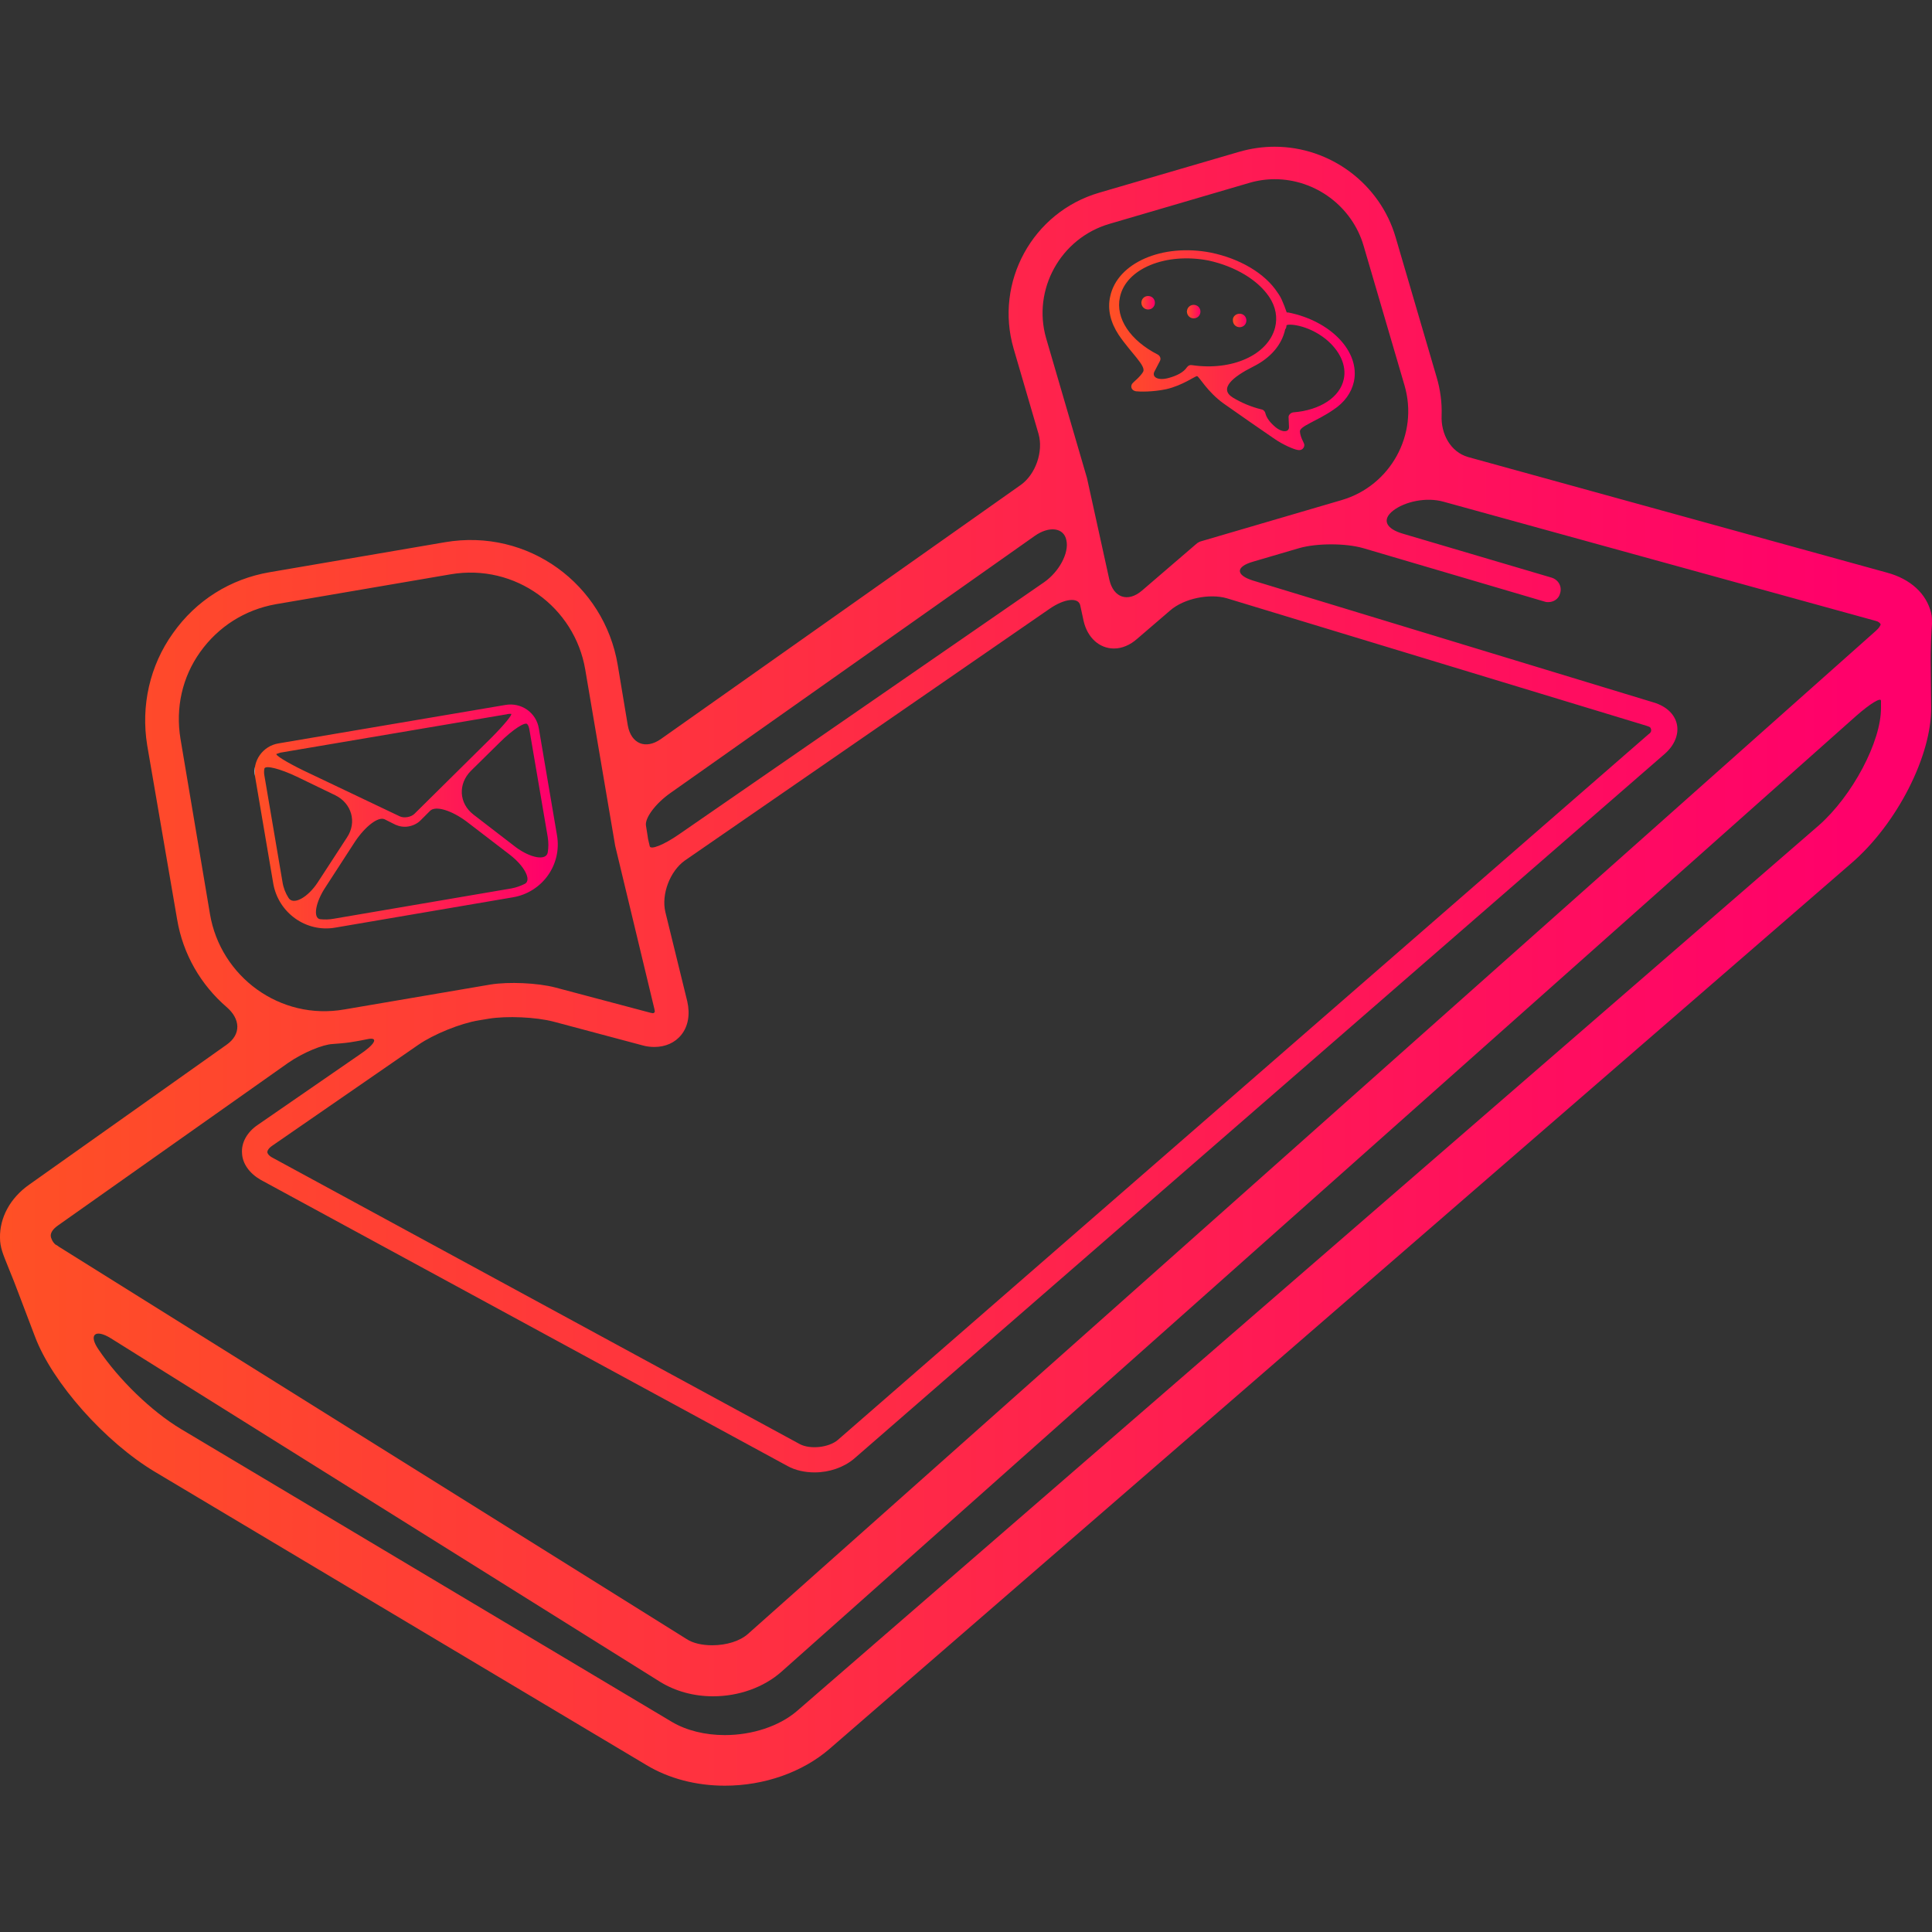 <?xml version="1.0" encoding="utf-8"?>
<!-- Generator: Adobe Illustrator 21.0.2, SVG Export Plug-In . SVG Version: 6.00 Build 0)  -->
<svg version="1.1" id="Capa_1" xmlns="http://www.w3.org/2000/svg" xmlns:xlink="http://www.w3.org/1999/xlink" x="0px" y="0px"
	 viewBox="0 0 458.2 458.2" style="enable-background:new 0 0 458.2 458.2;" xml:space="preserve">
<rect x="0" y="0" width="458.2" height="458.2" fill="#333333" stroke="none"/>
<style type="text/css">
	.st0{fill:url(#SVGID_1_);}
	.st1{fill:url(#SVGID_2_);}
	.st2{fill:url(#SVGID_3_);}
	.st3{fill:url(#SVGID_4_);}
	.st4{fill:url(#SVGID_5_);}
	.st5{fill:url(#SVGID_6_);}
</style>
<g>
	<linearGradient id="SVGID_1_" gradientUnits="userSpaceOnUse" x1="60.414" y1="193.673" x2="132.256" y2="193.673">
		<stop  offset="0" style="stop-color:#FFFFFF"/>
		<stop  offset="0" style="stop-color:#F1F1F1"/>
		<stop  offset="0" style="stop-color:#FF5025"/>
		<stop  offset="0.969" style="stop-color:#FF006B"/>
	</linearGradient>
	<path class="st0" d="M79.5,220l42.2-7.2c6.9-1.2,11.6-7.7,10.4-14.7l-4.3-25.3c-0.6-3.8-4.2-6.3-8-5.6l-53.7,9.1
		c-3.8,0.6-6.3,4.2-5.6,7.9l4.3,25.3C66,216.5,72.6,221.2,79.5,220z M129.9,198.5c0.2,1.3,0.2,2.5,0,3.7c-0.4,2-4.1,1.3-7.6-1.3
		l-10-7.7c-3.5-2.7-3.7-7.3-0.6-10.4l6.8-6.7c3.1-3.1,6.2-5.1,6.6-4.3c0.3,0.4,0.4,0.9,0.5,1.5L129.9,198.5z M120.2,169.4
		c0.3-0.1,0.6-0.1,1-0.1c0.5,0-1.6,2.6-4.7,5.7l-18.2,18c-0.8,0.8-2.5,1.1-3.5,0.6l-22.9-10.9c-3.9-1.9-6.8-3.7-6.3-3.9
		c0.3-0.1,0.6-0.2,0.9-0.3L120.2,169.4z M62.7,183.9c-0.1-0.5-0.1-1.1,0-1.6c0.2-0.9,3.7,0,7.7,1.9l9.1,4.4c3.9,1.9,5.2,6.4,2.8,10
		l-6.9,10.6c-2.4,3.7-5.9,5.6-7,3.7c-0.7-1.1-1.2-2.4-1.4-3.7L62.7,183.9z M77.2,210.4l7-10.8c2.4-3.6,5.5-6,7-5.3l2.6,1.3
		c0.9,0.4,2,0.6,3.1,0.4c1.1-0.2,2.1-0.7,2.8-1.4c0,0,1-1,2.3-2.3s5.1-0.1,8.6,2.5l10.3,7.9c3.5,2.7,5.2,6,3.6,6.9
		c-1,0.5-2.1,0.9-3.2,1.1l-42.2,7.2c-1.1,0.2-2.1,0.2-3.2,0.1C74.2,217.7,74.8,214,77.2,210.4z"/>
	<linearGradient id="SVGID_2_" gradientUnits="userSpaceOnUse" x1="263.015" y1="82.951" x2="321.198" y2="82.951">
		<stop  offset="0" style="stop-color:#FFFFFF"/>
		<stop  offset="0" style="stop-color:#F1F1F1"/>
		<stop  offset="0" style="stop-color:#FF5025"/>
		<stop  offset="0.969" style="stop-color:#FF006B"/>
	</linearGradient>
	<path class="st1" d="M271.1,88.2c-0.8,1.3-2.2,2.3-2.5,2.7c-0.2,0.2-0.3,0.5-0.3,0.8c0,0.2,0.1,0.9,1.1,1.1
		c0.8,0.1,3.9,0.2,7.2-0.5c3.9-0.9,6.8-3.1,7.3-3.1c0.5,0.1,2.4,3.7,6.3,6.5c3.8,2.7,8.9,6.2,11.8,8.2c2.4,1.7,5,2.7,5.7,2.8
		c0.8,0.2,1.3-0.2,1.5-0.6c0.1-0.2,0.2-0.5,0.1-0.8c-0.1-0.4-0.9-1.6-1-2.9c-0.2-1.3,4-2.5,7.9-5.2c2.6-1.7,4.3-4,4.9-6.7
		c1.5-7.1-5.5-14.4-15.6-16.4c-0.1,0-0.2,0-0.3,0c-0.1,0-0.4-1.2-1-2.5c-0.3-0.8-0.7-1.5-1.2-2.2c-3-4.6-9-8.1-15.9-9.5
		c-11.4-2.2-22.1,2.4-23.8,10.4c-0.7,3.1,0.1,6.2,2,9.1C268.2,83.7,271.9,86.8,271.1,88.2z M305.1,77.2c0.1-0.5,4.9-0.3,9.3,3.2
		c3.3,2.7,5,6.2,4.3,9.5c-0.9,4.3-5.6,7.4-12,7.9c-0.6,0.1-1.1,0.6-1.1,1.1c0,0.8,0.1,1.6,0.1,2.3c0.1,1.3-1.5,1.5-3.2,0.1
		c-1.2-1-2.1-2.1-2.4-3.3c-0.1-0.4-0.4-0.8-0.9-0.9c-2.5-0.6-4.8-1.6-6.8-2.8c-3.4-2.1-0.1-4.9,4.9-7.4c4-2,6.7-5.1,7.5-8.8
		C305,77.9,305.1,77.6,305.1,77.2z M301,70.4c1.6,2.4,2,4.9,1.4,7.3c-1.7,6.5-10.2,10.3-19.7,8.9c-0.5-0.1-0.9,0.1-1.2,0.5
		c-0.8,1.2-2.4,2-4.2,2.5c-2.7,0.8-4.2-0.2-3.5-1.5c0.4-0.7,0.8-1.6,1.3-2.5c0.3-0.6,0-1.2-0.5-1.5c-6.5-3.3-10.1-8.6-9-13.6
		c1.4-6.8,10.9-10.7,21.1-8.7C293,63.2,298.3,66.4,301,70.4z"/>
	<linearGradient id="SVGID_3_" gradientUnits="userSpaceOnUse" x1="270.645" y1="71.784" x2="273.917" y2="71.784">
		<stop  offset="0" style="stop-color:#FFFFFF"/>
		<stop  offset="0" style="stop-color:#F1F1F1"/>
		<stop  offset="0" style="stop-color:#FF5025"/>
		<stop  offset="0.969" style="stop-color:#FF006B"/>
	</linearGradient>
	<path class="st2" d="M272.3,70.2c0.9,0,1.6,0.7,1.6,1.6s-0.7,1.6-1.6,1.6c-0.9,0-1.6-0.7-1.6-1.6S271.4,70.2,272.3,70.2z"/>
	<linearGradient id="SVGID_4_" gradientUnits="userSpaceOnUse" x1="281.485" y1="73.896" x2="284.75" y2="73.896">
		<stop  offset="0" style="stop-color:#FFFFFF"/>
		<stop  offset="0" style="stop-color:#F1F1F1"/>
		<stop  offset="0" style="stop-color:#FF5025"/>
		<stop  offset="0.969" style="stop-color:#FF006B"/>
	</linearGradient>
	<path class="st3" d="M283.1,72.3c0.9,0,1.6,0.7,1.6,1.6c0,0.9-0.7,1.6-1.6,1.6s-1.6-0.7-1.6-1.6S282.2,72.3,283.1,72.3z"/>
	<linearGradient id="SVGID_5_" gradientUnits="userSpaceOnUse" x1="292.317" y1="76.009" x2="295.59" y2="76.009">
		<stop  offset="0" style="stop-color:#FFFFFF"/>
		<stop  offset="0" style="stop-color:#F1F1F1"/>
		<stop  offset="0" style="stop-color:#FF5025"/>
		<stop  offset="0.969" style="stop-color:#FF006B"/>
	</linearGradient>
	<path class="st4" d="M294,74.4c0.9,0,1.6,0.7,1.6,1.6c0,0.9-0.7,1.6-1.6,1.6c-0.9,0-1.6-0.7-1.6-1.6
		C292.3,75.1,293.1,74.4,294,74.4z"/>
	<linearGradient id="SVGID_6_" gradientUnits="userSpaceOnUse" x1="-5.510591e-04" y1="229.085" x2="458.172" y2="229.085">
		<stop  offset="0" style="stop-color:#FFFFFF"/>
		<stop  offset="0" style="stop-color:#F1F1F1"/>
		<stop  offset="0" style="stop-color:#FF5025"/>
		<stop  offset="0.969" style="stop-color:#FF006B"/>
	</linearGradient>
	<path class="st5" d="M447.5,135.8l-99.3-27.4c-4.2-1.2-6.5-5.5-6.3-9.9c0.1-3-0.3-6.1-1.2-9.1l-9.7-33.1
		c-3.7-12.7-15.5-21.5-28.7-21.5c-2.8,0-5.6,0.4-8.4,1.2l-33.2,9.7c-15.8,4.6-24.9,21.2-20.3,37l5.9,20.2c1.2,4.2-0.7,9.6-4.2,12.1
		l-85.4,60.3c-3.6,2.5-7,1.1-7.8-3.2l-2.4-14.4c-3.2-19.1-21.2-32.5-41-29.1l-41.5,7.1c-9.4,1.6-17.5,6.7-23,14.5
		c-5.5,7.7-7.6,17.2-6.1,26.5L42,218c1.4,8.4,5.7,15.6,11.7,20.8c3.3,2.8,3.6,6.5,0,9L7,280.9c-4.6,3.2-7.1,7.9-7,12.7
		c0,1.1,0.2,2.1,0.5,3.1c0.5,1.7,2.5,6.2,4,10.3l3.8,10c4.1,10.9,16.6,25,28.5,32.1l116.5,69.5c5.3,3.2,11.8,4.9,18.6,4.9
		c9.4,0,18.4-3.2,24.8-8.7l242.4-210.1c10.8-9.3,19.1-25.6,18.9-37.1l-0.1-9.3c-0.1-4.4,0.2-9,0.3-10.4c0-0.8,0-1.7-0.2-2.5
		C456.9,140.8,453.1,137.3,447.5,135.8z M263.1,53.1l33.1-9.7c2-0.6,4.1-0.9,6.1-0.9c9.7,0,18.4,6.5,21.1,15.8l9.7,33.1
		c3.4,11.6-3.3,23.8-14.9,27.2l-33.1,9.7c-0.5,0.1-1.1,0.4-1.5,0.8l-12.8,11c-3.3,2.8-6.7,1.7-7.7-2.6l-5.3-24.1l-9.7-33.2
		C244.8,68.7,251.5,56.5,263.1,53.1z M157.8,216.3c-1-4.2,1.1-9.7,4.6-12.2l86.5-59.7c3.6-2.5,6.9-2.8,7.3-0.8l0.8,3.7
		c0.9,3.9,3.7,6.5,7.2,6.5c1.9,0,3.8-0.8,5.5-2.3l7.8-6.7c3.3-2.9,9.4-4.1,13.5-2.9l99.4,30.2c0.3,0.1,0.6,0.2,0.8,0.3
		c0.4,0.2,0.5,0.9,0.3,1.2c-0.1,0.2-0.3,0.4-0.6,0.6L198.7,341.5c-2.1,1.8-6.5,2.3-9,1l-125-67.9c-1-0.5-1.3-1.1-1.3-1.4
		c0-0.3,0.3-0.9,1.2-1.5l34.6-23.9c3.6-2.5,10-5.1,14.3-5.8l2.4-0.4c4.3-0.7,11.2-0.4,15.4,0.7l21,5.6c1,0.3,2,0.4,2.9,0.4
		c2.6,0,4.9-1,6.4-2.9c1.6-2,2.1-4.8,1.4-7.9L157.8,216.3z M252.9,128.1c0.7,3-1.7,7.5-5.3,10L161,197.9c-3.6,2.5-6.7,3.7-6.9,2.8
		l-0.4-1.7c0,0-0.2-1.4-0.5-3.2c-0.3-1.8,2.3-5.3,5.9-7.8l86.3-60.9C248.8,124.7,252.3,125.1,252.9,128.1z M42.8,175.2
		c-1.2-7.3,0.4-14.6,4.7-20.6c4.3-6,10.6-10,17.9-11.3l41.5-7.1c15.3-2.6,29.4,7.8,31.9,22.6l7.1,41.8l9.3,38.7
		c0,0.2,0.1,0.4,0.1,0.5c0,0.3-0.2,0.5-0.5,0.5c-0.1,0-0.3-0.1-0.5-0.1l-22.6-6c-4.2-1.1-11.1-1.4-15.4-0.7l-34.6,5.9
		c-15.3,2.7-29.4-7.8-31.9-22.6L42.8,175.2z M189,405.8c-4.2,3.6-10.6,5.7-17.1,5.7c-4.7,0-9.1-1.1-12.5-3.1L42.9,338.9
		c-7-4.2-14.7-11.7-19.5-18.8c-2.5-3.6-0.8-5,2.9-2.7l130.3,81.5c3.6,2.2,7.9,3.4,12.5,3.4c6.1,0,12-2.1,16.2-5.8l254.9-226.7
		c3.3-2.9,5.9-4.5,5.9-3.6l0,1.6c0.1,8-6.8,21-14.8,28L189,405.8z M446,148.2c-0.1,0.2-0.3,0.6-0.6,0.9c-0.2,0.2-0.3,0.3-0.5,0.5
		L177.4,387.5c-1.9,1.7-5.1,2.7-8.5,2.7c-2.4,0-4.6-0.5-6.1-1.5L14,295.7c-0.3-0.2-0.5-0.4-0.8-0.5c-0.4-0.3-0.8-0.9-0.9-1.2
		l-0.2-0.5c-0.3-1,0.4-2,1.7-2.9l54.5-38.5c3.6-2.5,8.3-4.4,10.6-4.5c1.4-0.1,2.7-0.2,4.1-0.4c0,0,2-0.3,4.4-0.8
		c2.4-0.4,1.5,1.3-2.1,3.7l-24.2,16.7c-2.5,1.7-3.9,4.2-3.7,6.7c0.1,2.5,1.8,4.8,4.4,6.3l125,67.9c1.8,1,4.1,1.5,6.4,1.5
		c3.5,0,6.9-1.2,9.3-3.2l192.3-167.2c2.3-2,3.4-4.6,2.9-7c-0.5-2.4-2.5-4.3-5.5-5.2l-95-28.9c-4.2-1.3-4.2-3.3,0-4.5l10.9-3.2
		c4.2-1.2,11-1.2,15.2,0l43.1,12.7c0.3,0.1,0.6,0.1,0.8,0.1c1.3,0,2.5-0.8,2.8-2.1c0.5-1.6-0.4-3.2-2-3.7l-35.2-10.4
		c-4.2-1.2-5.1-3.4-2.4-5.5c2.7-2.1,7.8-3.3,12-2.1l101.9,28.1c0.4,0.1,0.7,0.2,1,0.3C445.9,147.7,446.1,148.1,446,148.2z"/>
</g>
</svg>
